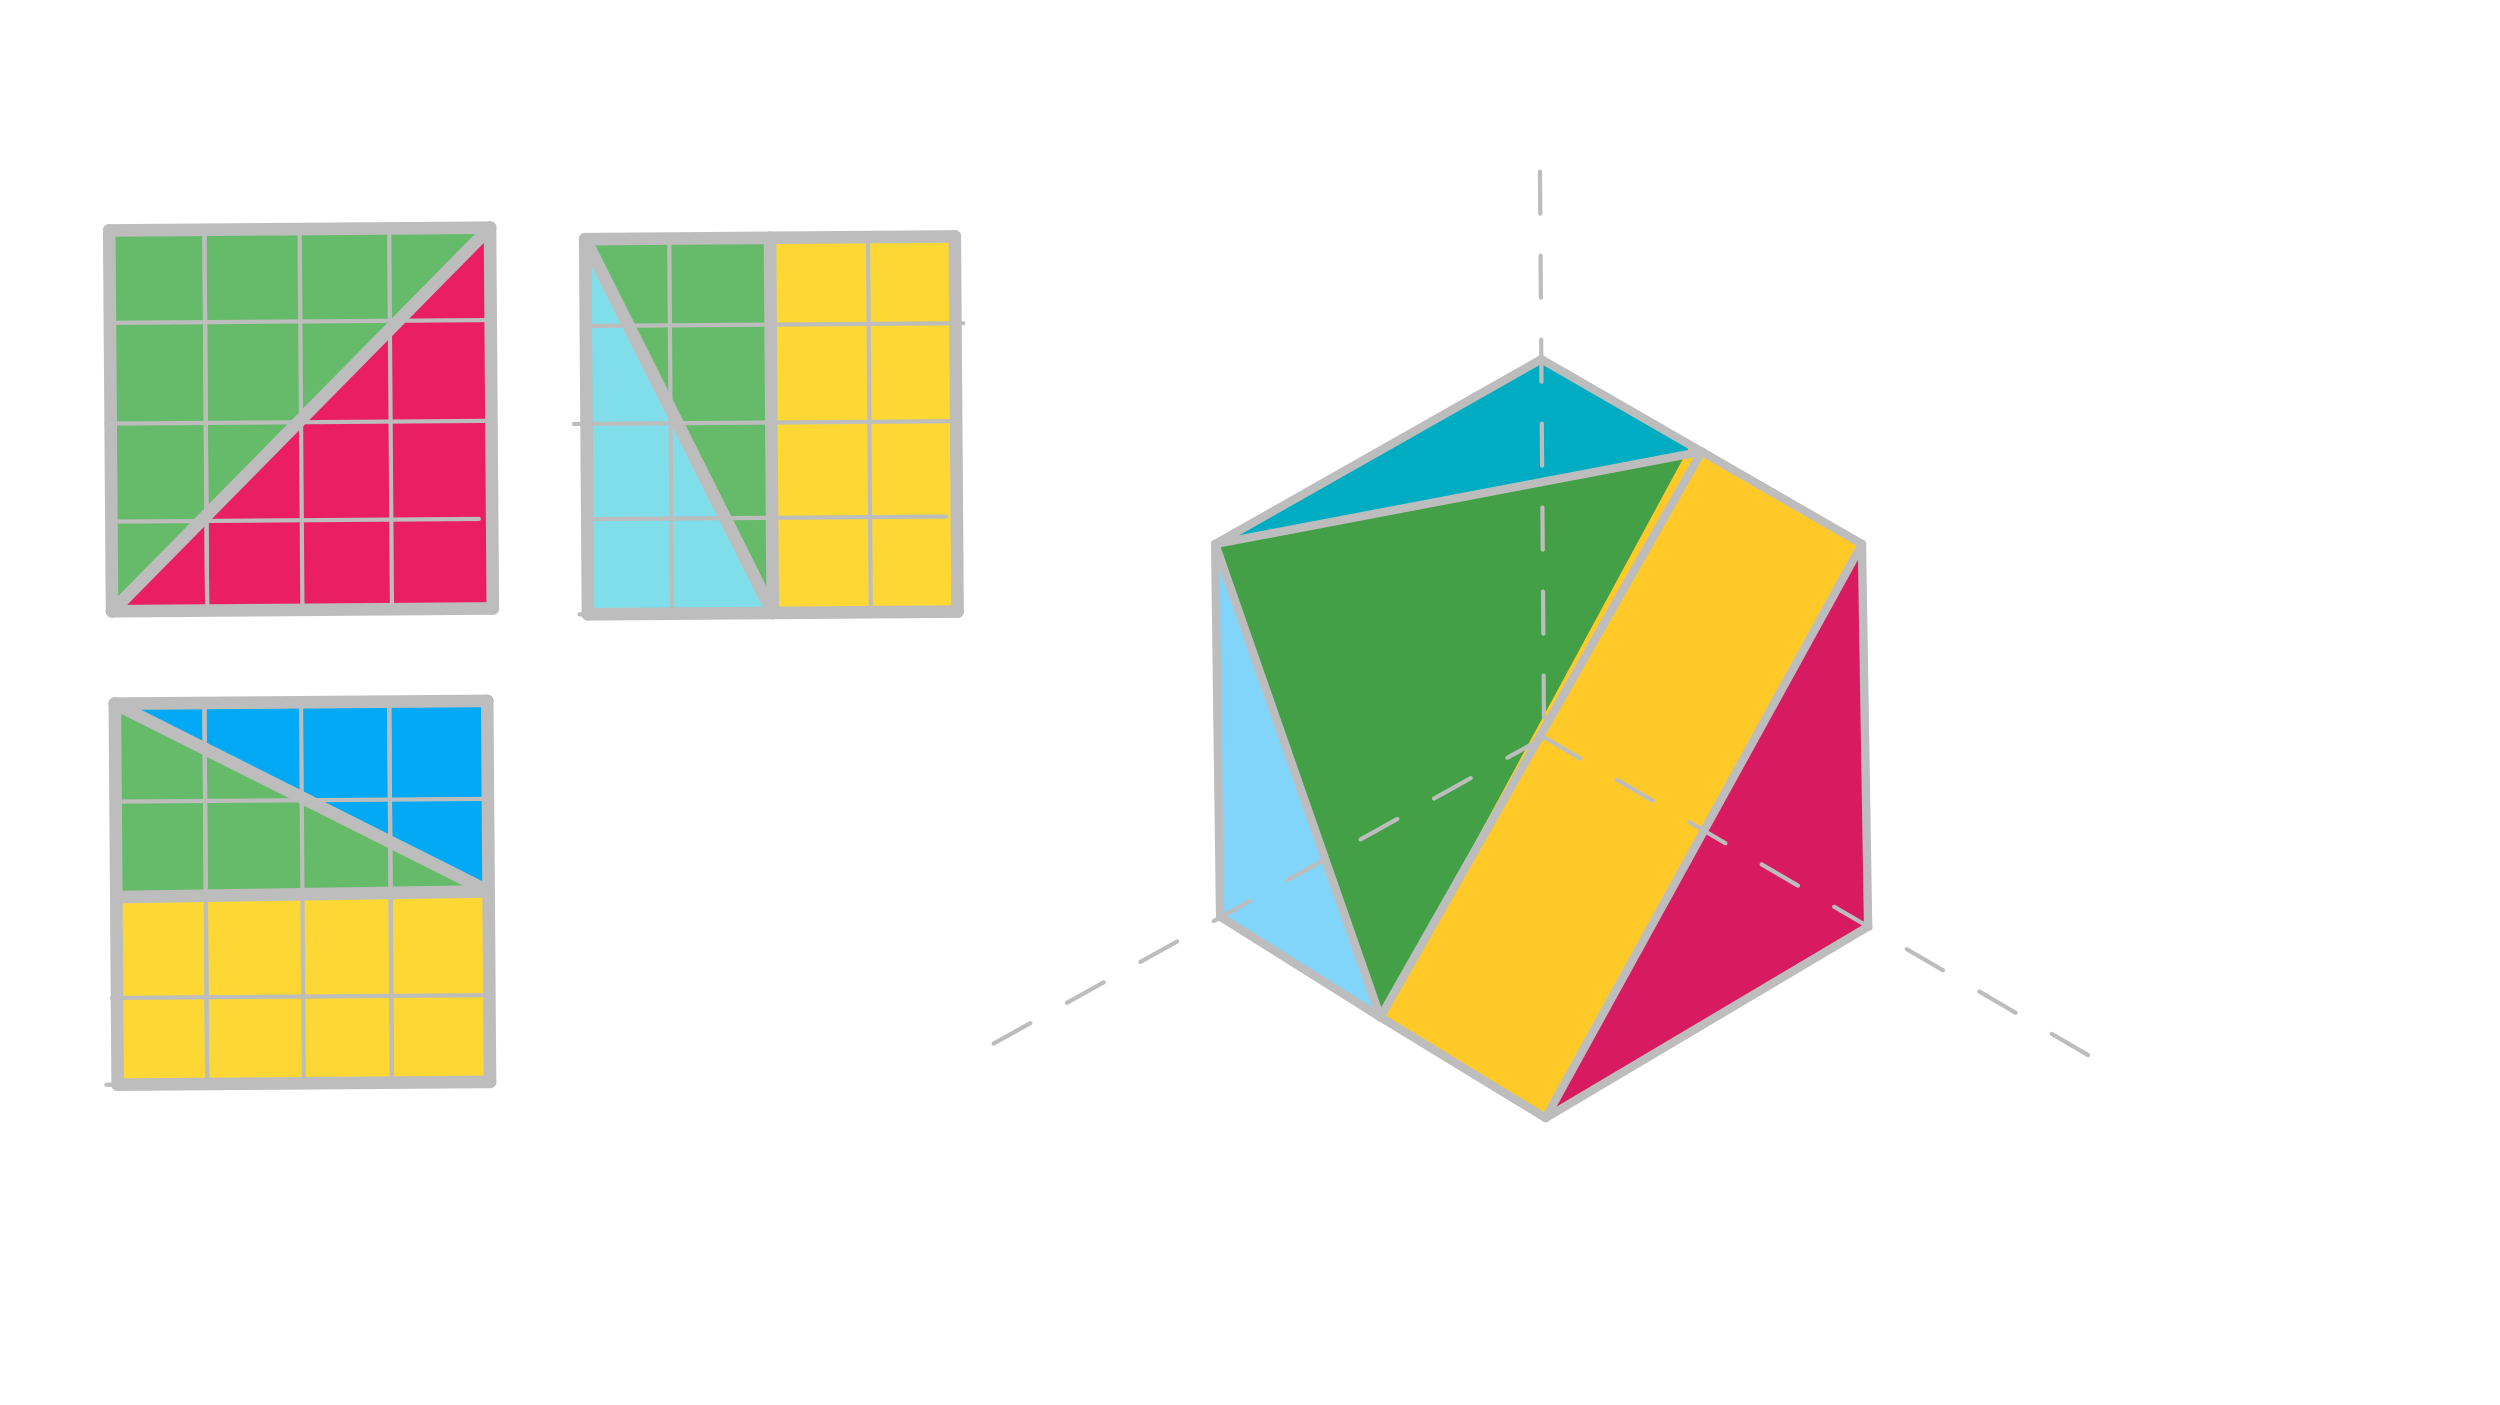 <svg xmlns="http://www.w3.org/2000/svg" class="svg--1it" height="100%" preserveAspectRatio="xMidYMid meet" viewBox="0 0 595.276 334.488" width="100%"><defs><marker id="marker-arrow" markerHeight="16" markerUnits="userSpaceOnUse" markerWidth="24" orient="auto-start-reverse" refX="24" refY="4" viewBox="0 0 24 8"><path d="M 0 0 L 24 4 L 0 8 z" stroke="inherit"></path></marker></defs><g class="aux-layer--1FB"></g><g class="main-layer--3Vd"><g class="element--2qn"><g fill="#D81B60" opacity="1"><path d="M 443.343 129.544 L 444.818 220.634 L 368.009 266.211 L 443.343 129.544 Z" stroke="none"></path></g></g><g class="element--2qn"><g fill="#43A047" opacity="1"><path d="M 405.173 107.54 L 289.343 129.544 L 328.676 242.211 L 405.173 107.54 Z" stroke="none"></path></g></g><g class="element--2qn"><g fill="#00ACC1" opacity="1"><path d="M 289.343 129.544 L 367.004 85.537 L 405.173 107.54 L 289.343 129.544 Z" stroke="none"></path></g></g><g class="element--2qn"><g fill="#FFCA28" opacity="1"><path d="M 405.173 107.54 L 443.343 129.544 L 368.009 266.211 L 328.676 242.211 L 402.009 106.877 Z" stroke="none"></path></g></g><g class="element--2qn"><g fill="#81D4FA" opacity="1"><path d="M 289.343 129.544 L 328.676 242.211 L 290.703 218.376 L 289.343 129.544 Z" stroke="none"></path></g></g><g class="element--2qn"><g fill="#E91E63" opacity="1"><path d="M 116.676 54.211 L 117.343 144.877 L 26.676 145.544 L 116.676 54.211 Z" stroke="none"></path></g></g><g class="element--2qn"><g fill="#66BB6A" opacity="1"><path d="M 26.009 54.877 L 116.676 54.211 L 26.676 145.544 L 26.009 54.877 Z" stroke="none"></path></g></g><g class="element--2qn"><g fill="#66BB6A" opacity="1"><path d="M 27.347 167.544 L 116.343 212.253 L 27.686 213.611 L 27.347 167.544 Z" stroke="none"></path></g></g><g class="element--2qn"><g fill="#66BB6A" opacity="1"><path d="M 139.343 56.951 L 183.343 56.628 L 183.999 145.947 L 139.343 56.951 Z" stroke="none"></path></g></g><g class="element--2qn"><g fill="#03A9F4" opacity="1"><path d="M 27.347 167.544 L 116.009 166.892 L 116.343 212.253 L 27.347 167.544 Z" stroke="none"></path></g></g><g class="element--2qn"><g fill="#FDD835" opacity="1"><path d="M 27.686 213.611 L 116.343 212.253 L 116.676 257.613 L 28.015 258.265 L 27.686 213.611 Z" stroke="none"></path></g></g><g class="element--2qn"><g fill="#FDD835" opacity="1"><path d="M 183.343 56.628 L 227.343 56.304 L 227.999 145.623 L 183.999 145.947 L 183.343 56.628 Z" stroke="none"></path></g></g><g class="element--2qn"><g fill="#80DEEA" opacity="1"><path d="M 139.343 56.951 L 183.999 145.947 L 139.999 146.27 L 139.343 56.951 Z" stroke="none"></path></g></g><g class="element--2qn"><line stroke="#BDBDBD" stroke-dasharray="none" stroke-linecap="round" stroke-width="1" x1="26.009" x2="116.676" y1="54.877" y2="54.211"></line></g><g class="element--2qn"><line stroke="#BDBDBD" stroke-dasharray="none" stroke-linecap="round" stroke-width="1" x1="26.009" x2="115.308" y1="76.877" y2="76.221"></line></g><g class="element--2qn"><line stroke="#BDBDBD" stroke-dasharray="none" stroke-linecap="round" stroke-width="1" x1="25.343" x2="115.343" y1="100.877" y2="100.216"></line></g><g class="element--2qn"><line stroke="#BDBDBD" stroke-dasharray="none" stroke-linecap="round" stroke-width="1" x1="26.009" x2="114.009" y1="124.211" y2="123.564"></line></g><g class="element--2qn"><line stroke="#BDBDBD" stroke-dasharray="none" stroke-linecap="round" stroke-width="1" x1="26.676" x2="115.338" y1="145.544" y2="144.892"></line></g><g class="element--2qn"><line stroke="#BDBDBD" stroke-dasharray="none" stroke-linecap="round" stroke-width="1" x1="27.347" x2="116.009" y1="167.544" y2="166.892"></line></g><g class="element--2qn"><line stroke="#BDBDBD" stroke-dasharray="none" stroke-linecap="round" stroke-width="1" x1="26.676" x2="115.343" y1="190.877" y2="190.225"></line></g><g class="element--2qn"><line stroke="#BDBDBD" stroke-dasharray="none" stroke-linecap="round" stroke-width="1" x1="26.676" x2="114.691" y1="213.618" y2="212.971"></line></g><g class="element--2qn"><line stroke="#BDBDBD" stroke-dasharray="none" stroke-linecap="round" stroke-width="1" x1="26.676" x2="116.004" y1="237.618" y2="236.961"></line></g><g class="element--2qn"><line stroke="#BDBDBD" stroke-dasharray="none" stroke-linecap="round" stroke-width="1" x1="25.343" x2="115.338" y1="258.285" y2="257.623"></line></g><g class="element--2qn"><line stroke="#BDBDBD" stroke-dasharray="none" stroke-linecap="round" stroke-width="1" x1="139.343" x2="227.343" y1="56.951" y2="56.304"></line></g><g class="element--2qn"><line stroke="#BDBDBD" stroke-dasharray="none" stroke-linecap="round" stroke-width="1" x1="139.343" x2="229.333" y1="77.618" y2="76.956"></line></g><g class="element--2qn"><line stroke="#BDBDBD" stroke-dasharray="none" stroke-linecap="round" stroke-width="1" x1="136.676" x2="227.333" y1="100.951" y2="100.285"></line></g><g class="element--2qn"><line stroke="#BDBDBD" stroke-dasharray="none" stroke-linecap="round" stroke-width="1" x1="140.014" x2="225.338" y1="123.618" y2="122.991"></line></g><g class="element--2qn"><line stroke="#BDBDBD" stroke-dasharray="none" stroke-linecap="round" stroke-width="1" x1="138.009" x2="227.352" y1="146.285" y2="145.628"></line></g><g class="element--2qn"><line stroke="#BDBDBD" stroke-dasharray="none" stroke-linecap="round" stroke-width="1" x1="26.009" x2="26.676" y1="54.877" y2="145.544"></line></g><g class="element--2qn"><line stroke="#BDBDBD" stroke-dasharray="none" stroke-linecap="round" stroke-width="1" x1="48.664" x2="49.331" y1="54.711" y2="145.377"></line></g><g class="element--2qn"><line stroke="#BDBDBD" stroke-dasharray="none" stroke-linecap="round" stroke-width="1" x1="48.664" x2="49.331" y1="54.711" y2="145.377"></line></g><g class="element--2qn"><line stroke="#BDBDBD" stroke-dasharray="none" stroke-linecap="round" stroke-width="1" x1="71.343" x2="72.009" y1="54.544" y2="145.211"></line></g><g class="element--2qn"><line stroke="#BDBDBD" stroke-dasharray="none" stroke-linecap="round" stroke-width="1" x1="92.667" x2="93.334" y1="54.387" y2="145.054"></line></g><g class="element--2qn"><line stroke="#BDBDBD" stroke-dasharray="none" stroke-linecap="round" stroke-width="1" x1="116.676" x2="117.343" y1="54.211" y2="144.877"></line></g><g class="element--2qn"><line stroke="#BDBDBD" stroke-dasharray="none" stroke-linecap="round" stroke-width="1" x1="139.343" x2="139.999" y1="56.951" y2="146.27"></line></g><g class="element--2qn"><line stroke="#BDBDBD" stroke-dasharray="none" stroke-linecap="round" stroke-width="1" x1="159.356" x2="160.013" y1="56.804" y2="146.123"></line></g><g class="element--2qn"><line stroke="#BDBDBD" stroke-dasharray="none" stroke-linecap="round" stroke-width="1" x1="183.343" x2="183.999" y1="56.628" y2="145.947"></line></g><g class="element--2qn"><line stroke="#BDBDBD" stroke-dasharray="none" stroke-linecap="round" stroke-width="1" x1="206.682" x2="207.339" y1="56.456" y2="145.775"></line></g><g class="element--2qn"><line stroke="#BDBDBD" stroke-dasharray="none" stroke-linecap="round" stroke-width="1" x1="227.343" x2="227.999" y1="56.304" y2="145.623"></line></g><g class="element--2qn"><line stroke="#BDBDBD" stroke-dasharray="none" stroke-linecap="round" stroke-width="1" x1="116.009" x2="116.676" y1="166.892" y2="257.613"></line></g><g class="element--2qn"><line stroke="#BDBDBD" stroke-dasharray="none" stroke-linecap="round" stroke-width="1" x1="92.672" x2="93.339" y1="167.064" y2="257.785"></line></g><g class="element--2qn"><line stroke="#BDBDBD" stroke-dasharray="none" stroke-linecap="round" stroke-width="1" x1="92.672" x2="93.339" y1="167.064" y2="257.785"></line></g><g class="element--2qn"><line stroke="#BDBDBD" stroke-dasharray="none" stroke-linecap="round" stroke-width="1" x1="71.678" x2="72.345" y1="167.218" y2="257.939"></line></g><g class="element--2qn"><line stroke="#BDBDBD" stroke-dasharray="none" stroke-linecap="round" stroke-width="1" x1="48.664" x2="49.331" y1="167.387" y2="258.108"></line></g><g class="element--2qn"><line stroke="#BDBDBD" stroke-dasharray="none" stroke-linecap="round" stroke-width="1" x1="48.664" x2="49.331" y1="167.387" y2="258.108"></line></g><g class="element--2qn"><line stroke="#BDBDBD" stroke-dasharray="none" stroke-linecap="round" stroke-width="1" x1="27.347" x2="28.015" y1="167.544" y2="258.265"></line></g><g class="element--2qn"><line stroke="#BDBDBD" stroke-dasharray="10" stroke-linecap="round" stroke-width="1" x1="366.676" x2="367.666" y1="40.877" y2="175.561"></line></g><g class="element--2qn"><line stroke="#BDBDBD" stroke-dasharray="10" stroke-linecap="round" stroke-width="1" x1="367.666" x2="234.676" y1="175.561" y2="249.544"></line></g><g class="element--2qn"><line stroke="#BDBDBD" stroke-dasharray="10" stroke-linecap="round" stroke-width="1" x1="367.666" x2="500.009" y1="175.561" y2="252.877"></line></g><g class="element--2qn"><line stroke="#BDBDBD" stroke-dasharray="none" stroke-linecap="round" stroke-width="2" x1="367.004" x2="289.343" y1="85.537" y2="129.544"></line></g><g class="element--2qn"><line stroke="#BDBDBD" stroke-dasharray="none" stroke-linecap="round" stroke-width="2" x1="367.004" x2="443.343" y1="85.537" y2="129.544"></line></g><g class="element--2qn"><line stroke="#BDBDBD" stroke-dasharray="none" stroke-linecap="round" stroke-width="2" x1="443.343" x2="444.819" y1="129.544" y2="220.699"></line></g><g class="element--2qn"><line stroke="#BDBDBD" stroke-dasharray="none" stroke-linecap="round" stroke-width="2" x1="444.818" x2="368.009" y1="220.634" y2="266.211"></line></g><g class="element--2qn"><line stroke="#BDBDBD" stroke-dasharray="none" stroke-linecap="round" stroke-width="2" x1="368.009" x2="443.343" y1="266.211" y2="129.544"></line></g><g class="element--2qn"><line stroke="#BDBDBD" stroke-dasharray="none" stroke-linecap="round" stroke-width="2" x1="405.173" x2="328.676" y1="107.54" y2="242.211"></line></g><g class="element--2qn"><line stroke="#BDBDBD" stroke-dasharray="none" stroke-linecap="round" stroke-width="2" x1="328.676" x2="368.009" y1="242.211" y2="266.211"></line></g><g class="element--2qn"><line stroke="#BDBDBD" stroke-dasharray="none" stroke-linecap="round" stroke-width="2" x1="289.343" x2="290.524" y1="129.544" y2="218.263"></line></g><g class="element--2qn"><line stroke="#BDBDBD" stroke-dasharray="none" stroke-linecap="round" stroke-width="2" x1="290.524" x2="328.676" y1="218.263" y2="242.211"></line></g><g class="element--2qn"><line stroke="#BDBDBD" stroke-dasharray="none" stroke-linecap="round" stroke-width="2" x1="289.343" x2="328.676" y1="129.544" y2="242.211"></line></g><g class="element--2qn"><line stroke="#BDBDBD" stroke-dasharray="none" stroke-linecap="round" stroke-width="2" x1="289.343" x2="405.173" y1="129.544" y2="107.54"></line></g><g class="element--2qn"><line stroke="#BDBDBD" stroke-dasharray="none" stroke-linecap="round" stroke-width="3" x1="116.676" x2="117.343" y1="54.211" y2="144.877"></line></g><g class="element--2qn"><line stroke="#BDBDBD" stroke-dasharray="none" stroke-linecap="round" stroke-width="3" x1="117.343" x2="26.676" y1="144.877" y2="145.544"></line></g><g class="element--2qn"><line stroke="#BDBDBD" stroke-dasharray="none" stroke-linecap="round" stroke-width="3" x1="26.676" x2="116.676" y1="145.544" y2="54.211"></line></g><g class="element--2qn"><line stroke="#BDBDBD" stroke-dasharray="none" stroke-linecap="round" stroke-width="3" x1="26.009" x2="116.676" y1="54.877" y2="54.211"></line></g><g class="element--2qn"><line stroke="#BDBDBD" stroke-dasharray="none" stroke-linecap="round" stroke-width="3" x1="26.009" x2="26.676" y1="54.877" y2="145.544"></line></g><g class="element--2qn"><line stroke="#BDBDBD" stroke-dasharray="none" stroke-linecap="round" stroke-width="3" x1="27.347" x2="116.009" y1="167.544" y2="166.892"></line></g><g class="element--2qn"><line stroke="#BDBDBD" stroke-dasharray="none" stroke-linecap="round" stroke-width="3" x1="116.009" x2="116.343" y1="166.892" y2="212.253"></line></g><g class="element--2qn"><line stroke="#BDBDBD" stroke-dasharray="none" stroke-linecap="round" stroke-width="3" x1="27.347" x2="116.343" y1="167.544" y2="212.253"></line></g><g class="element--2qn"><line stroke="#BDBDBD" stroke-dasharray="none" stroke-linecap="round" stroke-width="3" x1="27.347" x2="27.686" y1="167.544" y2="213.611"></line></g><g class="element--2qn"><line stroke="#BDBDBD" stroke-dasharray="none" stroke-linecap="round" stroke-width="3" x1="27.686" x2="116.343" y1="213.611" y2="212.253"></line></g><g class="element--2qn"><line stroke="#BDBDBD" stroke-dasharray="none" stroke-linecap="round" stroke-width="3" x1="116.343" x2="116.676" y1="212.253" y2="257.613"></line></g><g class="element--2qn"><line stroke="#BDBDBD" stroke-dasharray="none" stroke-linecap="round" stroke-width="3" x1="116.676" x2="28.015" y1="257.613" y2="258.265"></line></g><g class="element--2qn"><line stroke="#BDBDBD" stroke-dasharray="none" stroke-linecap="round" stroke-width="3" x1="28.015" x2="27.686" y1="258.265" y2="213.611"></line></g><g class="element--2qn"><line stroke="#BDBDBD" stroke-dasharray="none" stroke-linecap="round" stroke-width="3" x1="139.343" x2="139.999" y1="56.951" y2="146.27"></line></g><g class="element--2qn"><line stroke="#BDBDBD" stroke-dasharray="none" stroke-linecap="round" stroke-width="3" x1="139.999" x2="183.999" y1="146.27" y2="145.947"></line></g><g class="element--2qn"><line stroke="#BDBDBD" stroke-dasharray="none" stroke-linecap="round" stroke-width="3" x1="183.999" x2="139.343" y1="145.947" y2="56.951"></line></g><g class="element--2qn"><line stroke="#BDBDBD" stroke-dasharray="none" stroke-linecap="round" stroke-width="3" x1="139.343" x2="183.343" y1="56.951" y2="56.628"></line></g><g class="element--2qn"><line stroke="#BDBDBD" stroke-dasharray="none" stroke-linecap="round" stroke-width="3" x1="183.343" x2="183.999" y1="56.628" y2="145.947"></line></g><g class="element--2qn"><line stroke="#BDBDBD" stroke-dasharray="none" stroke-linecap="round" stroke-width="3" x1="183.343" x2="227.343" y1="56.628" y2="56.304"></line></g><g class="element--2qn"><line stroke="#BDBDBD" stroke-dasharray="none" stroke-linecap="round" stroke-width="3" x1="227.343" x2="227.999" y1="56.304" y2="145.623"></line></g><g class="element--2qn"><line stroke="#BDBDBD" stroke-dasharray="none" stroke-linecap="round" stroke-width="3" x1="227.999" x2="183.999" y1="145.623" y2="145.947"></line></g></g><g class="snaps-layer--2PT"></g><g class="temp-layer--rAP"></g></svg>